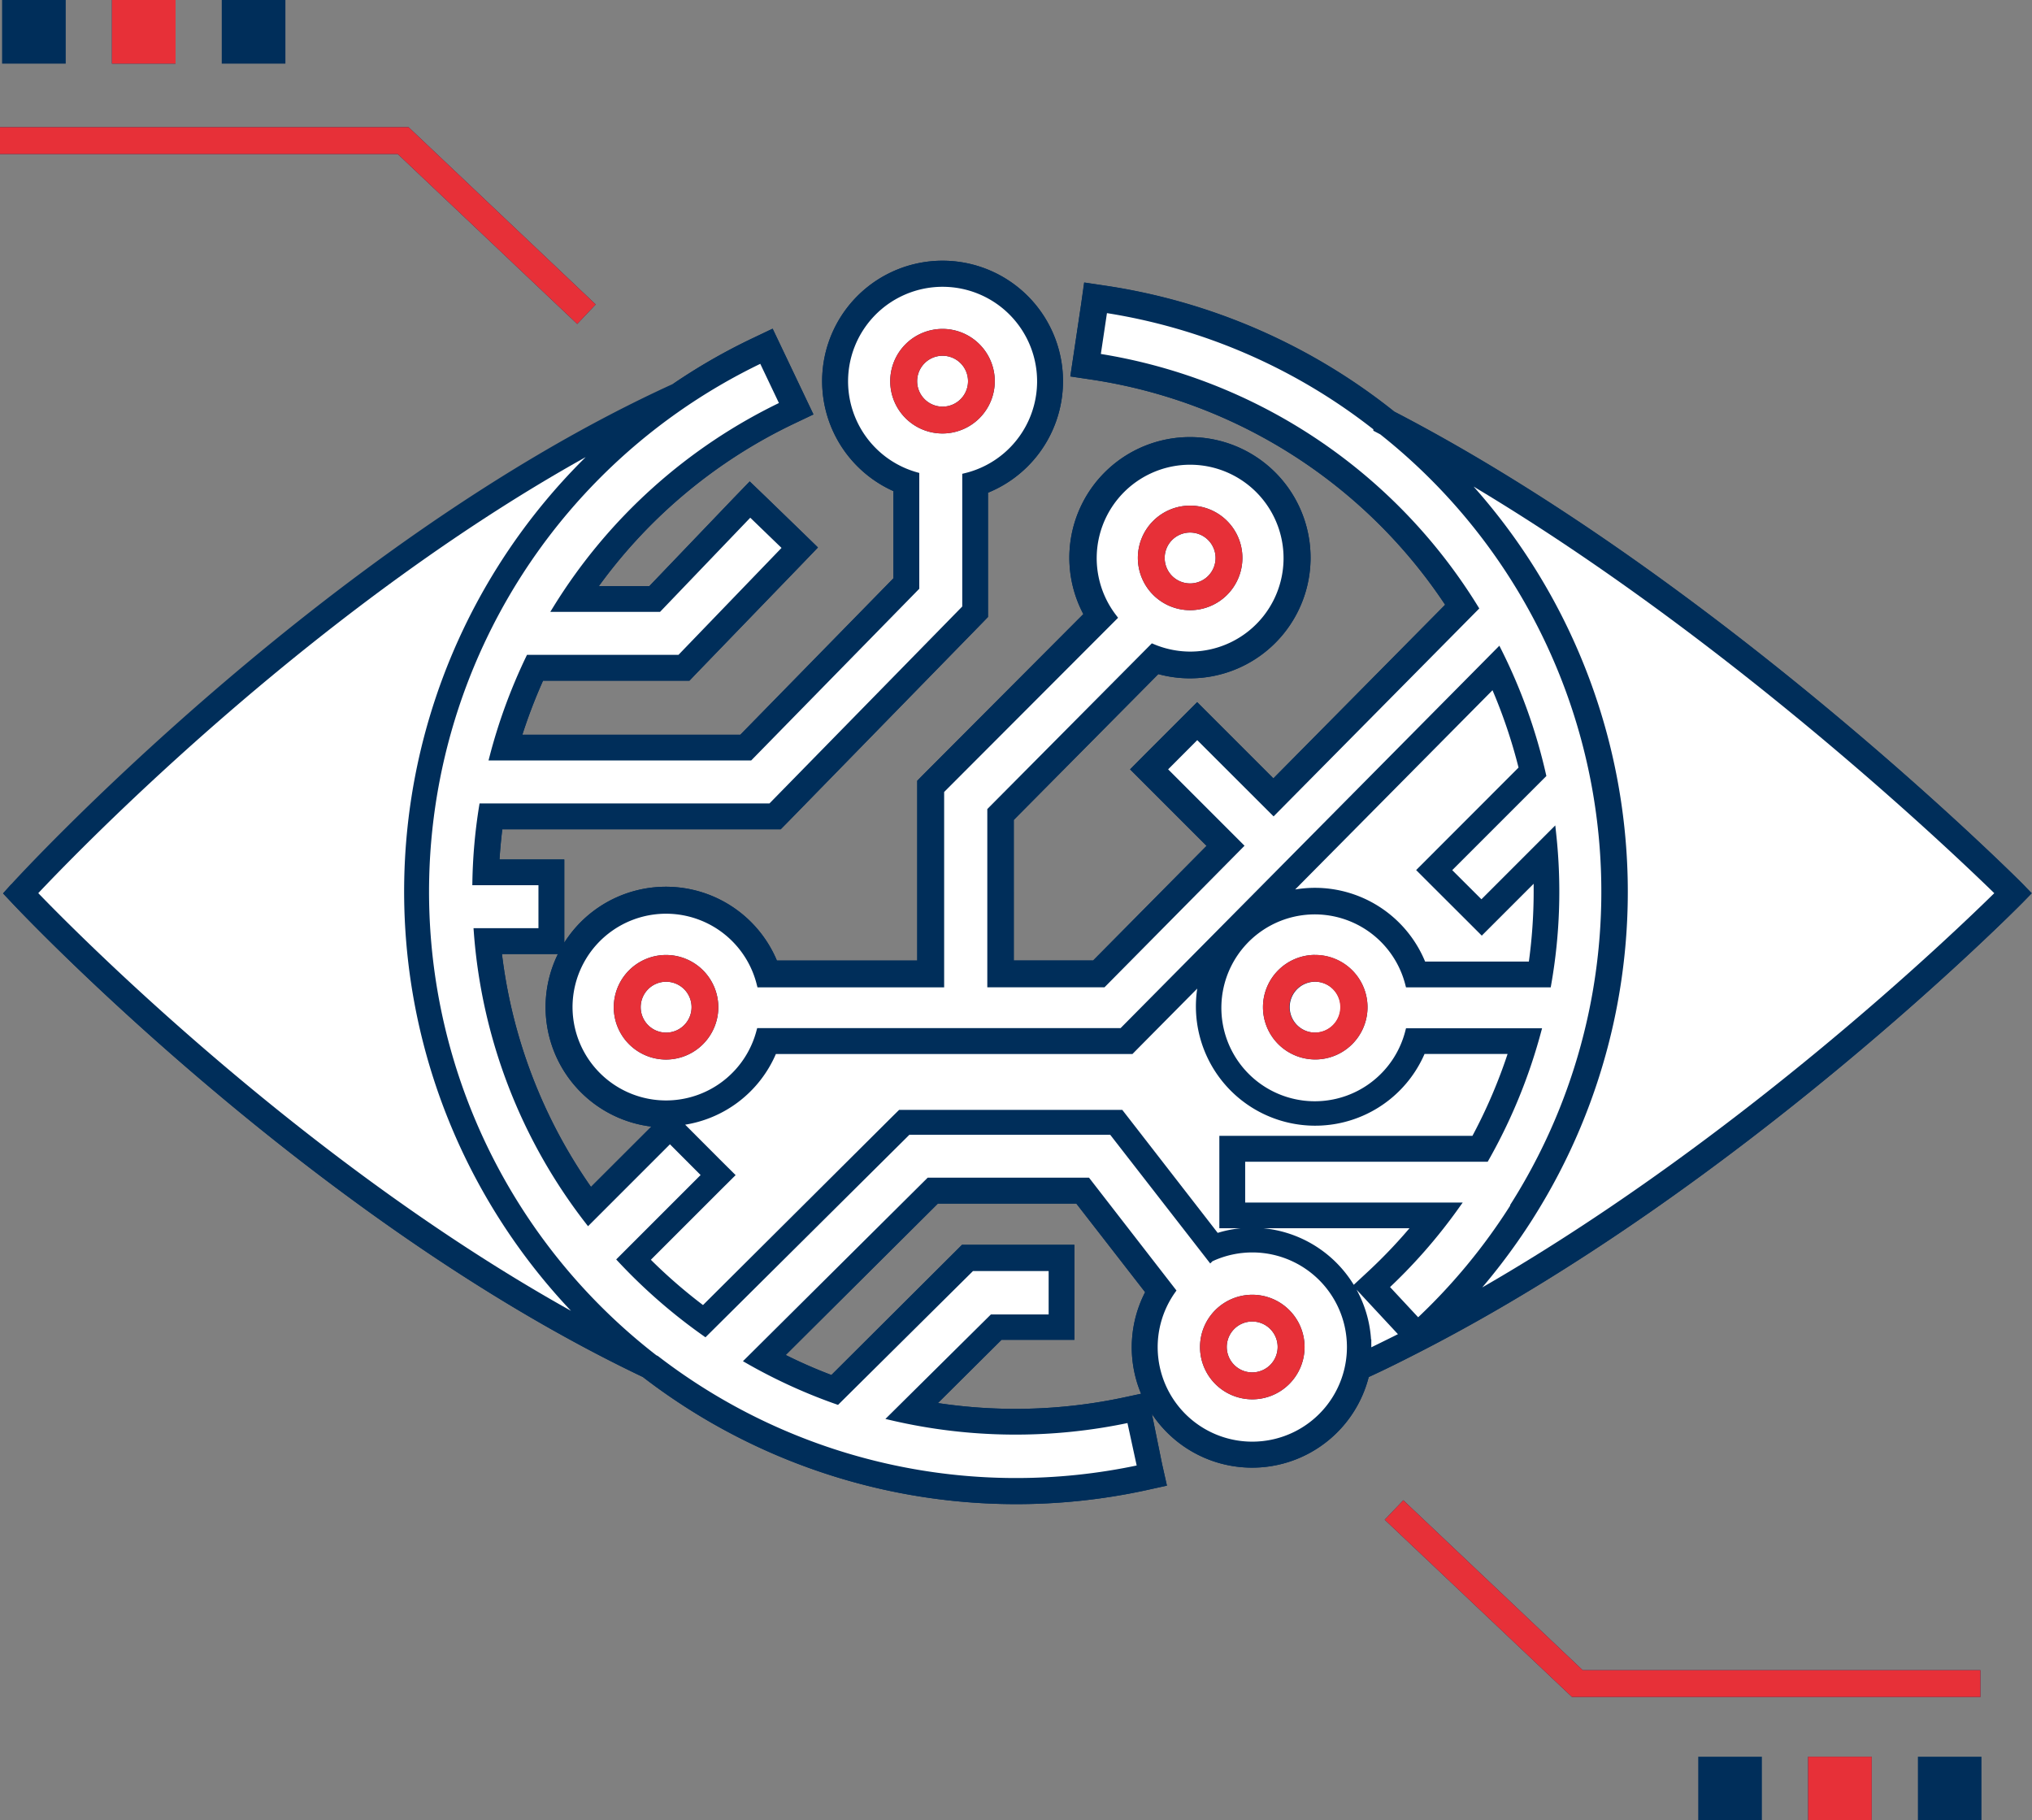 <svg id="Layer_1" data-name="Layer 1" xmlns="http://www.w3.org/2000/svg" viewBox="0 0 234.03 209.64"><rect x="0" y="0" width="234.03" height="209.64" fill="#808080" stroke="none"/><defs><style>.cls-1,.cls-5{fill:#002e5a;}.cls-1,.cls-2,.cls-3,.cls-5{stroke:#002e5a;}.cls-1,.cls-2,.cls-3,.cls-4,.cls-5{stroke-miterlimit:10;}.cls-2,.cls-3{fill:#fff;}.cls-3,.cls-5{stroke-width:0.75px;}.cls-4{fill:#e73038;stroke:#e73038;}</style></defs><path class="cls-1" d="M232.6,102.13c-.34-.35-34.87-34.91-72.28-54.31a69.3,69.3,0,0,0-32.94-14.41l-2.07-.31L125,35.17l-.85,5.69-.31,2.07,2.07.31a60,60,0,0,1,41.17,26.47L146.66,90.35l-7.3-7.3-1.48-1.48-1.48,1.48-4.06,4.06-1.48,1.49,1.48,1.48,7.33,7.33-13.56,13.7h-9.85V94.22l17-17.15a13.39,13.39,0,1,0-7.87-6.26L106.75,89.5l-.61.62v21h-17a13.36,13.36,0,1,0-13,18.21l-.45.45L68,137.46a59.68,59.68,0,0,1-10.75-28.09h7.24V99.48H57c.08-1.5.22-3,.41-4.48h32.3l.62-.63L112.7,71.46l.59-.61V56.4a13.37,13.37,0,1,0-9.89-.17V66.8L85.48,85.11h-26a61.59,61.59,0,0,1,2.74-7.22H79.19l.61-.64L92.05,64.57l1.45-1.51L92,61.6l-4.13-4-1.51-1.45-1.46,1.51L75,68h-7A59.79,59.79,0,0,1,91.13,48.39l1.89-.9-.9-1.89-2.47-5.19-.9-1.89-1.89.9a68,68,0,0,0-9.1,5.23C37.6,62.94,2,101.77,1.68,102.16l-.65.72.66.7c.33.36,33.91,36.16,72.61,54.57a70,70,0,0,0,57.5,13l2-.44-.45-2L132.19,163l-.44-2.05-2.05.44a60.43,60.43,0,0,1-22.73.53l8.17-8.12h8.1v-9.94H111l-.61.61L95.88,158.93a57.5,57.5,0,0,1-6.23-2.75l18.16-18.07h16.4l8.27,10.65a13.36,13.36,0,1,0,24.73,9.47c2-.91,3.94-1.88,5.89-2.88h0l0,0c37.18-19,69.14-51.4,69.48-51.74l.72-.74ZM65.44,116a11.27,11.27,0,0,1,22.19-2.79h20.61V91l19.87-19.9a11.26,11.26,0,1,1,9,4.44,11.37,11.37,0,0,1-4.33-.86l-18.57,18.7V113.2H127l15.63-15.8-8.8-8.8,4.06-4.07,8.79,8.78L169.74,70a62.29,62.29,0,0,0-43.52-28.82l.85-5.69a67.09,67.09,0,0,1,31.6,13.71l0,.1.57.3a67.71,67.71,0,0,1,15.19,89.31l0,.08a67.86,67.86,0,0,1-11.12,13.42l-3.92-4.21a61.43,61.43,0,0,0,8.1-9.21H142.91v-5.7h28.14a62.48,62.48,0,0,0,5.9-14.37H162.32a11.26,11.26,0,1,1,0-5.71h15.86a61.27,61.27,0,0,0,.56-17.06l-8.12,8.12-4.07-4.06,11-11a62.4,62.4,0,0,0-5-14l-43.28,43.69H87.59A11.27,11.27,0,0,1,65.44,116m99.67-14.31,4.07,4.06,1.48,1.48,1.48-1.48,4.87-4.87c0,.6,0,1.2,0,1.8a60.1,60.1,0,0,1-.6,8.44H163.88a13.36,13.36,0,0,0-12.44-8.49,13.76,13.76,0,0,0-3.42.44l24-24.23a60.66,60.66,0,0,1,3.29,9.68L165.11,98.72l-1.48,1.48ZM3.89,102.86c4.63-4.93,32.84-34.22,65.92-51.93a69.91,69.91,0,0,0-2,101.58c-32.2-17.36-59.38-44.9-63.94-49.65M144.23,166.4a11.26,11.26,0,0,1-9.2-17.77L125.24,136H107L86.18,156.68a62,62,0,0,0,10.24,4.68L111.91,146h9.24v5.75h-6.87L102.72,163.2a62.69,62.69,0,0,0,27.42.24l1.22,5.62a67.94,67.94,0,0,1-55.79-12.58l0,0-.17-.08a67.89,67.89,0,0,1,12.34-115l2.47,5.19A62.21,62.21,0,0,0,64.05,70.09H75.86l10.54-11,4.14,4L78.3,75.79H60.93A62.83,62.83,0,0,0,56.75,87.2H86.36L105.5,67.65V54.75a11.26,11.26,0,1,1,5.7.11V70L88.78,92.9H55.55a60.86,60.86,0,0,0-.77,8.67h7.61v5.7H54.94a61.78,61.78,0,0,0,12.82,33.38l9.4-9.4,4.06,4.07-9.73,9.73a63.22,63.22,0,0,0,9.72,8.47l23.37-23.21h23.47l11.37,14.63a11.27,11.27,0,1,1,4.81,21.46m0-24.64a13,13,0,0,0-4.12.66L129.7,129l-.63-.81H103.71l-.61.6-22.1,22a60.41,60.41,0,0,1-6.57-5.71l8.27-8.27,1.49-1.48-1.49-1.48-4.06-4.07-.53-.53a13.37,13.37,0,0,0,11-8.24h41.16l.61-.62,7.62-7.69A13.36,13.36,0,0,0,163.82,121h10.33a60.5,60.5,0,0,1-4.34,10.18h-29v9.89h22.33a59.32,59.32,0,0,1-5.27,5.59l-1.53,1.42,1.43,1.54,3.85,4.14q-2,1-4.06,2c0-.21,0-.41,0-.62a13.38,13.38,0,0,0-13.36-13.37m24.12,8.42a71.09,71.09,0,0,0,7.76-10.08l.06-.1A69.72,69.72,0,0,0,167,53.86c31.08,17.92,58.59,44.29,63.4,49-4.68,4.63-30.91,30-62,47.31"/><path class="cls-1" d="M1.68,102.16l-.65.72.66.7c.33.36,33.91,36.16,72.61,54.57a70,70,0,0,0,57.5,13l2-.44-.45-2L132.19,163l-.44-2.05-2.05.44a60.43,60.43,0,0,1-22.73.53l8.17-8.12h8.1v-9.94H111l-.61.61L95.88,158.93a57.5,57.5,0,0,1-6.23-2.75l18.16-18.07h16.4l8.27,10.65a13.36,13.36,0,1,0,24.73,9.47c2-.91,3.94-1.88,5.89-2.88h0l0,0c37.18-19,69.14-51.4,69.48-51.74l.72-.74-.73-.73c-.34-.35-34.87-34.91-72.28-54.31a69.3,69.3,0,0,0-32.94-14.41l-2.07-.31L125,35.17l-.85,5.69-.31,2.07,2.07.31a60,60,0,0,1,41.17,26.47L146.66,90.35l-7.3-7.3-1.48-1.48-1.48,1.48-4.06,4.06-1.48,1.49,1.48,1.48,7.33,7.33-13.56,13.7h-9.85V94.22l17-17.15a13.39,13.39,0,1,0-7.87-6.26L106.75,89.5l-.61.62v21h-17a13.36,13.36,0,1,0-13,18.21l-.45.45L68,137.46a59.68,59.68,0,0,1-10.75-28.09h7.24V99.48H57c.08-1.5.22-3,.41-4.48h32.3l.62-.63L112.7,71.46l.59-.61V56.4a13.37,13.37,0,1,0-9.89-.17V66.8L85.48,85.11h-26a61.59,61.59,0,0,1,2.74-7.22H79.19l.61-.64L92.05,64.57l1.45-1.51L92,61.6l-4.13-4-1.51-1.45-1.46,1.51L75,68h-7A59.79,59.79,0,0,1,91.13,48.39l1.89-.9-.9-1.89-2.47-5.19-.9-1.89-1.89.9a68,68,0,0,0-9.1,5.23"/><path class="cls-2" d="M65.44,116a11.27,11.27,0,0,1,22.19-2.79h20.61V91l19.87-19.9a11.26,11.26,0,1,1,9,4.44,11.37,11.37,0,0,1-4.33-.86l-18.57,18.7V113.2H127l15.63-15.8-8.8-8.8,4.06-4.07,8.79,8.78L169.74,70a62.29,62.29,0,0,0-43.52-28.82l.85-5.69a67.09,67.09,0,0,1,31.6,13.71l0,.1.57.3a67.71,67.71,0,0,1,15.19,89.31l0,.08a67.86,67.86,0,0,1-11.12,13.42l-3.92-4.21a61.43,61.43,0,0,0,8.1-9.21H142.91v-5.7h28.14a62.48,62.48,0,0,0,5.9-14.37H162.32a11.26,11.26,0,1,1,0-5.71h15.86a61.27,61.27,0,0,0,.56-17.06l-8.12,8.12-4.07-4.06,11-11a62.4,62.4,0,0,0-5-14l-43.28,43.69H87.59A11.27,11.27,0,0,1,65.44,116Z"/><path class="cls-3" d="M165.11,101.68l4.07,4.06,1.48,1.48,1.48-1.48,4.87-4.87c0,.6,0,1.2,0,1.8a60.1,60.1,0,0,1-.6,8.44H163.88a13.36,13.36,0,0,0-12.44-8.49,13.76,13.76,0,0,0-3.42.44l24-24.23a60.66,60.66,0,0,1,3.29,9.68L165.11,98.72l-1.48,1.48Z"/><path class="cls-3" d="M3.89,102.86c4.63-4.93,32.84-34.22,65.92-51.93a69.91,69.91,0,0,0-2,101.58C35.63,135.15,8.45,107.61,3.89,102.86Z"/><path class="cls-3" d="M144.23,166.4a11.26,11.26,0,0,1-9.2-17.77L125.24,136H107L86.18,156.68a62,62,0,0,0,10.24,4.68L111.91,146h9.24v5.75h-6.87L102.72,163.2a62.69,62.69,0,0,0,27.42.24l1.22,5.62a67.94,67.94,0,0,1-55.79-12.58l0,0-.17-.08a67.89,67.89,0,0,1,12.34-115l2.47,5.19A62.21,62.21,0,0,0,64.05,70.09H75.86l10.54-11,4.14,4L78.3,75.79H60.93A62.83,62.83,0,0,0,56.75,87.2H86.36L105.5,67.65V54.75a11.26,11.26,0,1,1,5.7.11V70L88.78,92.9H55.55a60.86,60.86,0,0,0-.77,8.67h7.61v5.7H54.94a61.78,61.78,0,0,0,12.82,33.38l9.4-9.4,4.06,4.07-9.73,9.73a63.22,63.22,0,0,0,9.72,8.47l23.37-23.21h23.47l11.37,14.63a11.27,11.27,0,1,1,4.81,21.46Z"/><path class="cls-3" d="M144.23,141.76a13,13,0,0,0-4.12.66L129.7,129l-.63-.81H103.71l-.61.6-22.1,22a60.41,60.41,0,0,1-6.57-5.71l8.27-8.27,1.49-1.48-1.49-1.48-4.06-4.07-.53-.53a13.37,13.37,0,0,0,11-8.24h41.16l.61-.62,7.62-7.69A13.36,13.36,0,0,0,163.82,121h10.33a60.5,60.5,0,0,1-4.34,10.18h-29v9.89h22.33a59.32,59.32,0,0,1-5.27,5.59l-1.53,1.42,1.43,1.54,3.85,4.14q-2,1-4.06,2c0-.21,0-.41,0-.62A13.38,13.38,0,0,0,144.23,141.76Z"/><path class="cls-2" d="M168.35,150.18a71.09,71.09,0,0,0,7.76-10.08l.06-.1A69.72,69.72,0,0,0,167,53.86c31.08,17.92,58.59,44.29,63.4,49C225.7,107.5,199.47,132.83,168.35,150.18Z"/><path class="cls-1" d="M144.23,149.61a5.52,5.52,0,1,0,5.52,5.52,5.52,5.52,0,0,0-5.52-5.52m0,8.94a3.43,3.43,0,1,1,3.42-3.42,3.43,3.43,0,0,1-3.42,3.42"/><path class="cls-4" d="M144.23,149.61a5.52,5.52,0,1,0,5.52,5.52A5.52,5.52,0,0,0,144.23,149.61Zm0,8.94a3.43,3.43,0,1,1,3.42-3.42A3.43,3.43,0,0,1,144.23,158.55Z"/><path class="cls-1" d="M114.07,43.91a5.52,5.52,0,1,0-5.52,5.51,5.52,5.52,0,0,0,5.52-5.51m-8.94,0a3.43,3.43,0,1,1,3.42,3.42,3.43,3.43,0,0,1-3.42-3.42"/><path class="cls-4" d="M114.07,43.91a5.52,5.52,0,1,0-5.52,5.51A5.52,5.52,0,0,0,114.07,43.91Zm-8.94,0a3.43,3.43,0,1,1,3.42,3.42A3.43,3.43,0,0,1,105.13,43.91Z"/><path class="cls-1" d="M137.07,69.77a5.52,5.52,0,1,0-5.52-5.52,5.52,5.52,0,0,0,5.52,5.52m0-8.94a3.43,3.43,0,1,1-3.43,3.42,3.42,3.42,0,0,1,3.43-3.42"/><path class="cls-4" d="M137.07,69.77a5.52,5.52,0,1,0-5.52-5.52A5.52,5.52,0,0,0,137.07,69.77Zm0-8.94a3.43,3.43,0,1,1-3.43,3.42A3.42,3.42,0,0,1,137.07,60.83Z"/><path class="cls-1" d="M82.23,116a5.52,5.52,0,1,0-5.52,5.52A5.53,5.53,0,0,0,82.23,116m-8.94,0a3.43,3.43,0,1,1,3.42,3.42A3.43,3.43,0,0,1,73.29,116"/><path class="cls-4" d="M82.23,116a5.52,5.52,0,1,0-5.52,5.52A5.53,5.53,0,0,0,82.23,116Zm-8.94,0a3.43,3.43,0,1,1,3.42,3.42A3.43,3.43,0,0,1,73.29,116Z"/><path class="cls-1" d="M151.44,110.47A5.52,5.52,0,1,0,157,116a5.52,5.52,0,0,0-5.52-5.52m0,8.94a3.43,3.43,0,1,1,3.42-3.42,3.43,3.43,0,0,1-3.42,3.42"/><path class="cls-4" d="M151.44,110.47A5.52,5.52,0,1,0,157,116,5.52,5.52,0,0,0,151.44,110.47Zm0,8.94a3.43,3.43,0,1,1,3.42-3.42A3.43,3.43,0,0,1,151.44,119.41Z"/><rect class="cls-1" x="0.74" y="0.5" width="6.33" height="6.33"/><rect class="cls-5" x="0.74" y="0.5" width="6.33" height="6.33"/><rect class="cls-1" x="13.39" y="0.5" width="6.33" height="6.33"/><rect class="cls-4" x="13.39" y="0.5" width="6.33" height="6.33"/><rect class="cls-1" x="26.04" y="0.5" width="6.33" height="6.33"/><rect class="cls-5" x="26.04" y="0.5" width="6.33" height="6.33"/><rect class="cls-1" x="221.39" y="202.81" width="6.32" height="6.33"/><rect class="cls-5" x="221.39" y="202.81" width="6.32" height="6.33"/><rect class="cls-1" x="208.74" y="202.81" width="6.33" height="6.33"/><rect class="cls-4" x="208.74" y="202.81" width="6.33" height="6.33"/><rect class="cls-1" x="196.09" y="202.81" width="6.33" height="6.33"/><rect class="cls-5" x="196.09" y="202.81" width="6.33" height="6.33"/><polygon class="cls-1" points="66.46 36.6 67.9 35.08 46.85 15.14 0.5 15.14 0.5 17.24 46.01 17.24 66.46 36.6"/><polygon class="cls-4" points="66.46 36.6 67.9 35.08 46.85 15.14 0.5 15.14 0.5 17.24 46.01 17.24 66.46 36.6"/><polygon class="cls-1" points="227.59 192.84 182.08 192.84 161.64 173.48 160.19 175 181.25 194.93 227.59 194.93 227.59 192.84"/><polygon class="cls-4" points="227.59 192.84 182.08 192.84 161.64 173.48 160.19 175 181.25 194.93 227.59 194.93 227.59 192.84"/></svg>